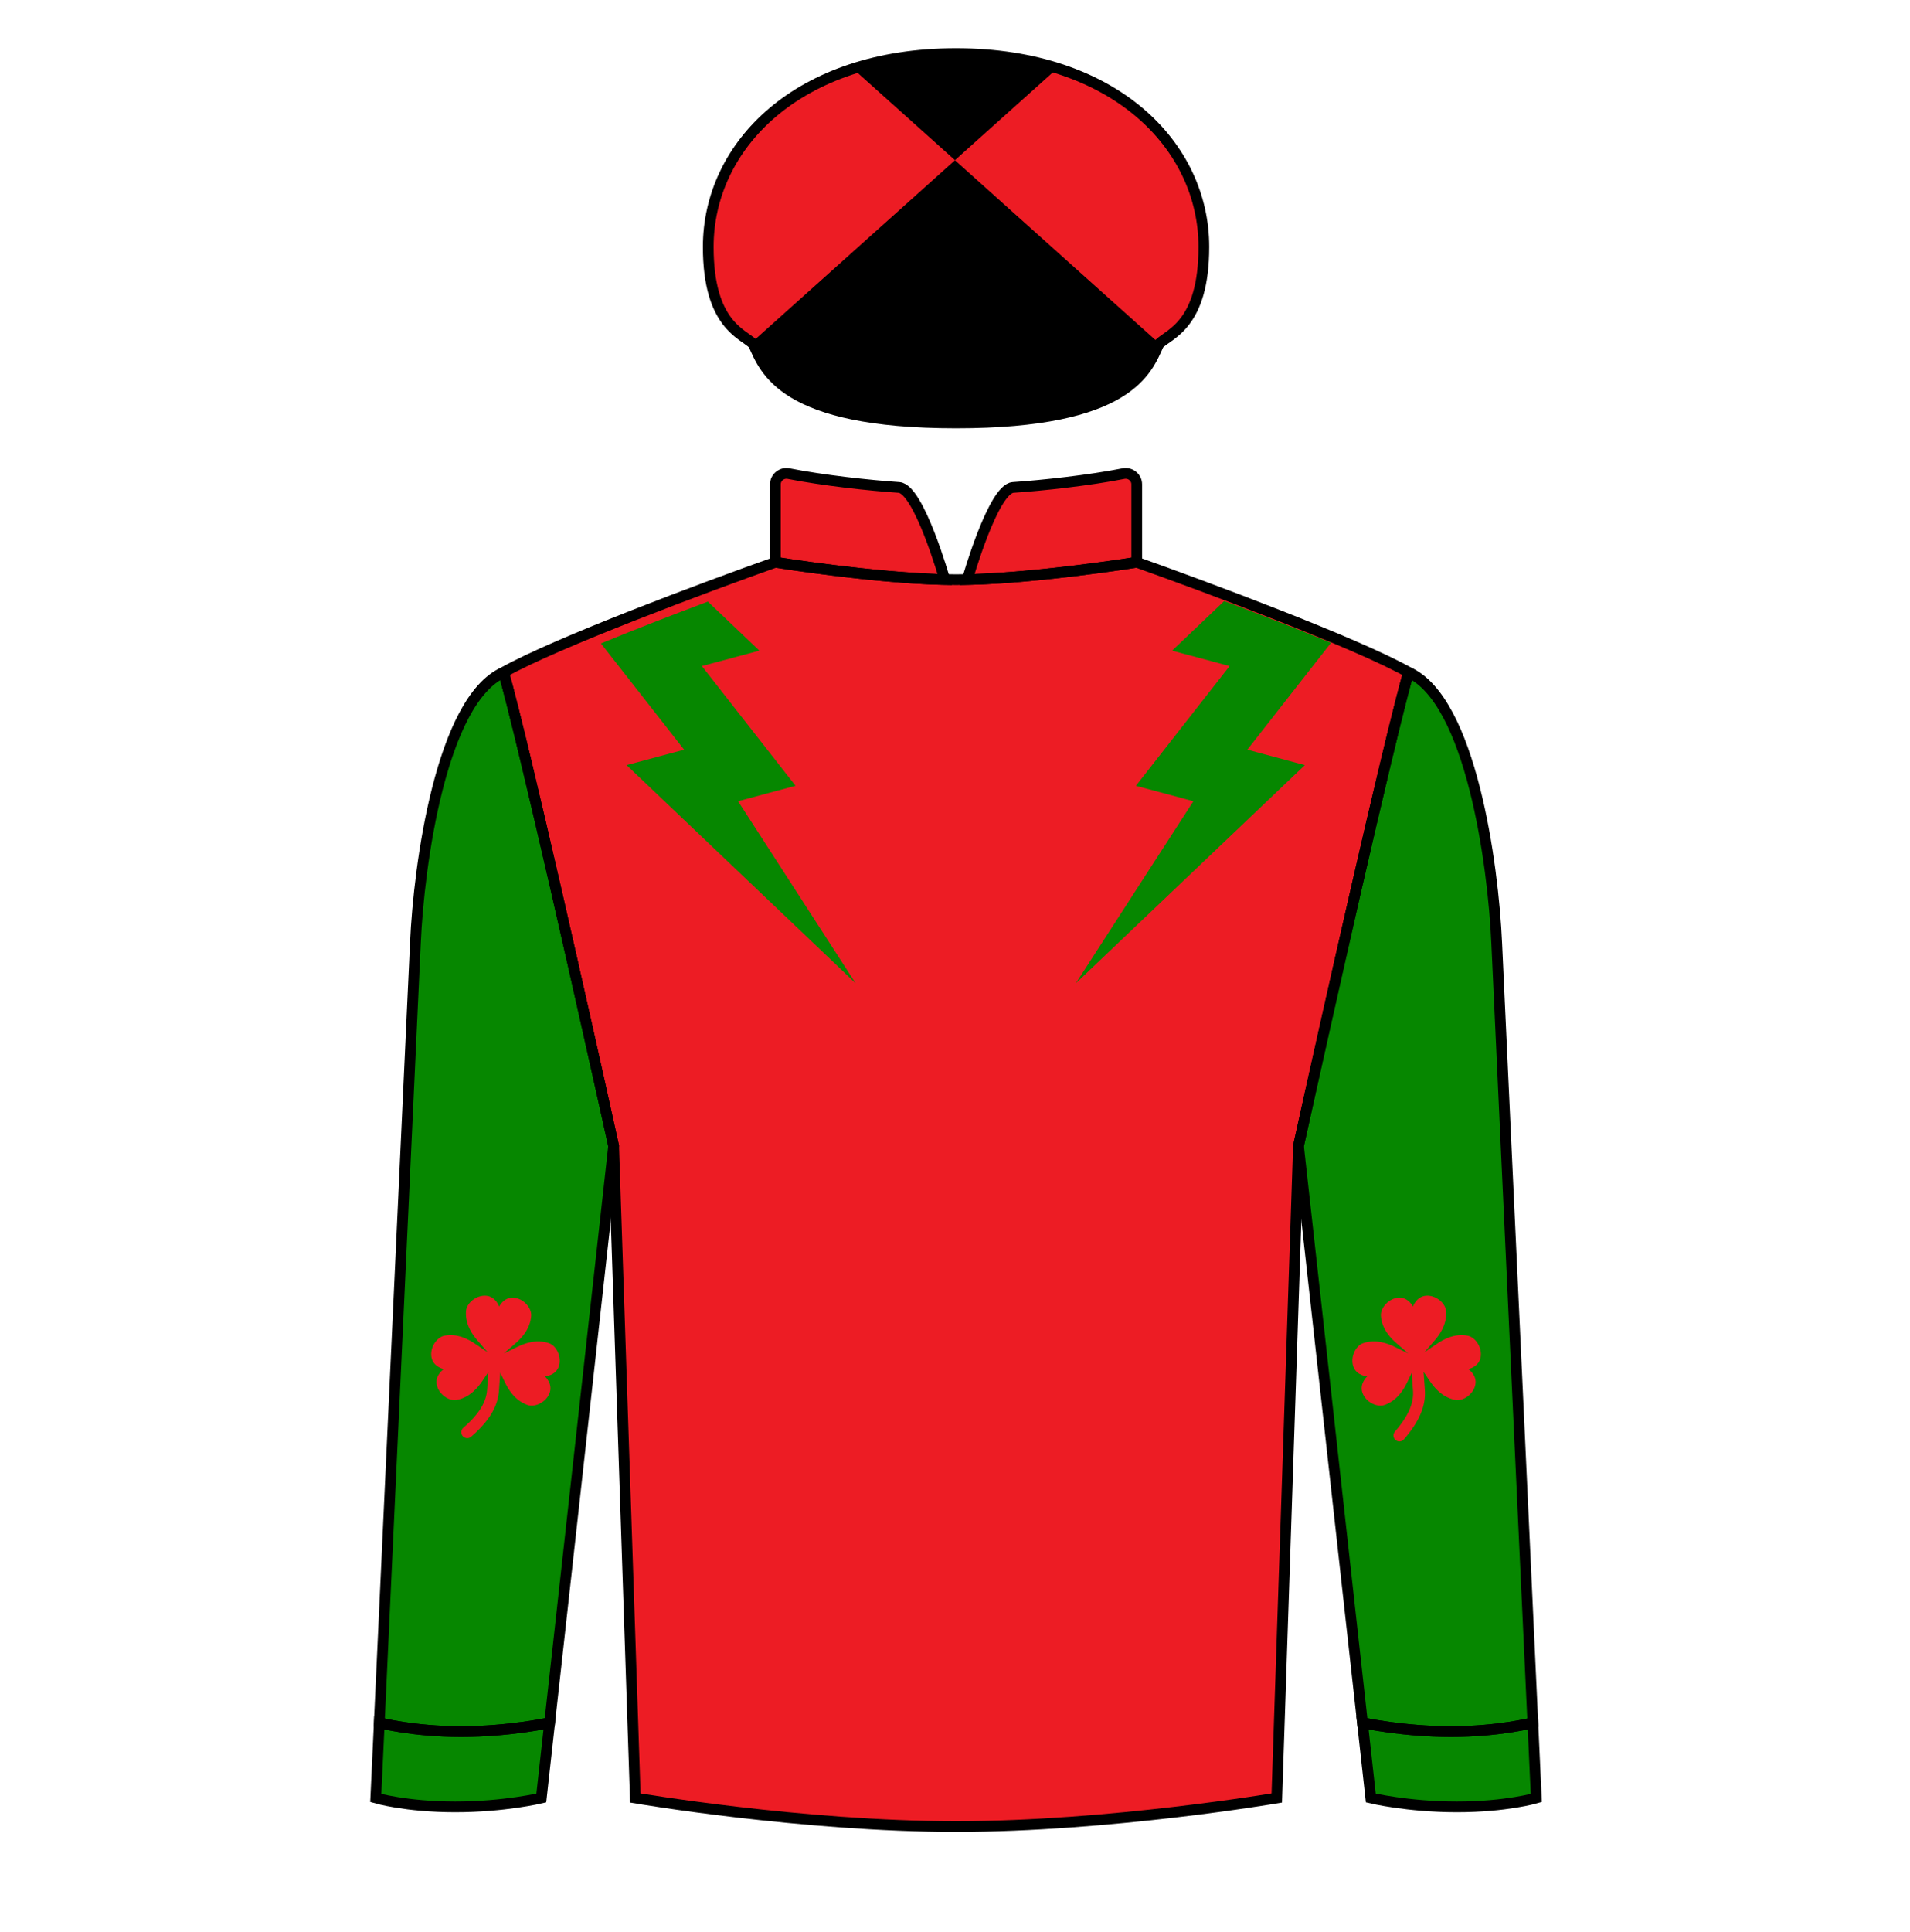 
<svg width="89" height="90" xmlns="http://www.w3.org/2000/svg" fill="none" viewBox="0 0 89 90">

  

<path d="M36.13 26.19C36.13 26.19 41.171 27.003 44.549 27.003C47.926 27.003 52.968 26.19 52.968 26.19C56.179 27.329 63.207 29.95 65.631 31.317C64.637 34.859 61.798 47.502 60.504 53.38L59.494 83.755C59.494 83.755 51.688 85.085 44.549 85.085C37.41 85.085 29.604 83.755 29.604 83.755L28.594 53.38C27.299 47.502 24.461 34.859 23.467 31.317C25.891 29.95 32.919 27.329 36.13 26.19Z" fill="#ed1c24"/>
<path d="M36.13 22.561V26.19C36.13 26.19 40.672 26.923 44.023 26.997C44.023 26.997 42.822 22.769 41.889 22.706C40.518 22.614 38.342 22.378 36.749 22.062C36.432 21.999 36.13 22.238 36.13 22.561Z" fill="#ed1c24"/>
<path d="M52.968 22.561V26.19C52.968 26.19 48.425 26.923 45.075 26.997C45.075 26.997 46.276 22.769 47.209 22.706C48.58 22.614 50.756 22.378 52.349 22.062C52.666 21.999 52.968 22.238 52.968 22.561Z" fill="#ed1c24"/><path fill-rule="evenodd" clip-rule="evenodd" d="M57.044 27.997C58.656 28.602 60.428 29.287 62.022 29.942L58.122 34.922L60.802 35.641L50.13 45.805L55.609 37.322L52.93 36.604L57.296 31.027L54.616 30.309L57.044 27.997ZM32.984 28.023L35.384 30.309L32.704 31.027L37.07 36.604L34.391 37.322L39.87 45.805L29.198 35.641L31.878 34.922L28.002 29.973C29.592 29.317 31.365 28.631 32.984 28.023Z" fill="#068700"/>
  
<path d="M21.211 84.168C23.51 84.168 25.223 83.755 25.223 83.755L25.612 80.248C25.612 80.248 23.732 80.662 21.487 80.662C19.242 80.662 17.673 80.248 17.673 80.248L17.51 83.755C17.51 83.755 18.913 84.168 21.211 84.168Z" fill="#068700"/>
<path d="M67.887 84.168C65.588 84.168 63.875 83.755 63.875 83.755L63.486 80.248C63.486 80.248 65.366 80.662 67.611 80.662C69.856 80.662 71.425 80.248 71.425 80.248L71.587 83.755C71.587 83.755 70.185 84.168 67.887 84.168Z" fill="#068700"/>
<path d="M28.594 53.38C27.299 47.502 24.461 34.859 23.467 31.317C20.561 32.622 19.515 40.269 19.356 43.929L17.673 80.248C17.673 80.248 19.242 80.662 21.487 80.662C23.732 80.662 25.612 80.248 25.612 80.248L28.594 53.38Z" fill="#068700"/>
<path d="M60.504 53.38C61.799 47.502 64.637 34.859 65.631 31.317C68.537 32.622 69.582 40.269 69.742 43.929L71.425 80.248C71.425 80.248 69.856 80.662 67.611 80.662C65.366 80.662 63.486 80.248 63.486 80.248L60.504 53.38Z" fill="#068700"/><path fill-rule="evenodd" clip-rule="evenodd" d="M23.256 60.865C23.256 60.865 23.105 60.391 22.645 60.358C22.184 60.325 21.74 60.71 21.714 61.078C21.668 61.722 22.049 62.213 22.263 62.459L22.724 62.992L22.147 62.602C21.877 62.419 21.345 62.098 20.711 62.22C20.348 62.29 20.019 62.777 20.106 63.23C20.193 63.683 20.682 63.777 20.682 63.777C20.682 63.777 20.263 64.046 20.351 64.499C20.438 64.952 20.924 65.281 21.287 65.212C21.921 65.09 22.296 64.594 22.479 64.324L22.757 63.914L22.697 64.747C22.658 65.289 22.352 65.848 21.591 66.508C21.476 66.608 21.463 66.783 21.563 66.898C21.663 67.014 21.838 67.027 21.954 66.927C22.771 66.218 23.196 65.534 23.25 64.787L23.31 63.942L23.532 64.4C23.675 64.693 23.975 65.237 24.585 65.448C24.934 65.569 25.463 65.312 25.614 64.876C25.765 64.44 25.389 64.115 25.389 64.115C25.389 64.115 25.886 64.091 26.037 63.655C26.188 63.219 25.931 62.69 25.582 62.569C24.972 62.358 24.4 62.599 24.106 62.742L23.479 63.047L24.012 62.585C24.259 62.371 24.706 61.94 24.752 61.296C24.779 60.927 24.394 60.483 23.934 60.45C23.473 60.417 23.256 60.865 23.256 60.865Z" fill="#ed1c24"/>
<path fill-rule="evenodd" clip-rule="evenodd" d="M65.841 60.865C65.841 60.865 65.624 60.417 65.164 60.45C64.704 60.483 64.319 60.927 64.345 61.296C64.391 61.94 64.839 62.371 65.086 62.585L65.619 63.046L64.992 62.742C64.698 62.599 64.126 62.358 63.516 62.569C63.167 62.69 62.91 63.219 63.061 63.655C63.212 64.091 63.709 64.115 63.709 64.115C63.709 64.115 63.333 64.44 63.484 64.876C63.635 65.312 64.163 65.569 64.512 65.448C65.123 65.237 65.423 64.693 65.566 64.4L65.782 63.954L65.842 64.787C65.881 65.329 65.658 65.926 64.998 66.688C64.898 66.803 64.911 66.978 65.026 67.078C65.142 67.178 65.317 67.166 65.417 67.05C66.125 66.233 66.448 65.495 66.394 64.748L66.334 63.903L66.619 64.324C66.802 64.594 67.176 65.09 67.811 65.212C68.174 65.281 68.66 64.952 68.747 64.499C68.835 64.046 68.416 63.777 68.416 63.777C68.416 63.777 68.904 63.683 68.992 63.23C69.079 62.776 68.75 62.29 68.387 62.22C67.752 62.098 67.221 62.419 66.95 62.602L66.373 62.992L66.835 62.459C67.049 62.213 67.43 61.722 67.384 61.078C67.358 60.71 66.913 60.325 66.453 60.358C65.993 60.391 65.841 60.865 65.841 60.865Z" fill="#ed1c24"/>
  
<path d="M35.106 16.032C35.646 17.219 36.455 19.701 44.549 19.701C52.643 19.701 53.452 17.219 53.992 16.032C54.481 15.543 56.096 15.136 56.096 11.5C56.096 6.8 51.941 2.497 44.549 2.497C37.157 2.497 33.002 6.8 33.002 11.5C33.002 15.136 34.617 15.543 35.106 16.032Z" fill="#ed1c24"/>
<path d="M33.002 11.5C33.002 15.136 34.617 15.543 35.106 16.032C35.106 16.032 38.201 17.376 44.58 17.376C50.959 17.376 53.992 16.032 53.992 16.032C54.481 15.543 56.096 15.136 56.096 11.5C56.096 6.797 51.941 2.504 44.549 2.504C37.157 2.504 33.002 6.797 33.002 11.5Z" fill="#ed1c24"/><path fill-rule="evenodd" clip-rule="evenodd" d="M54.023 16.003C54.012 16.012 54.002 16.022 53.992 16.032C53.973 16.074 53.953 16.117 53.933 16.163C53.386 17.391 52.357 19.701 44.549 19.701C36.741 19.701 35.712 17.391 35.164 16.163C35.145 16.117 35.125 16.074 35.106 16.032C35.081 16.007 35.053 15.982 35.023 15.957L44.498 7.465L54.023 16.003ZM49.275 3.178L44.498 7.46L39.748 3.202C41.148 2.751 42.753 2.497 44.549 2.497C46.312 2.497 47.892 2.742 49.275 3.178Z" fill="#000000"/>
<path d="M36.13 26.19C36.13 26.19 41.171 27.003 44.549 27.003C47.926 27.003 52.968 26.19 52.968 26.19C56.179 27.329 63.207 29.95 65.631 31.317C64.637 34.859 61.798 47.502 60.504 53.38L59.494 83.755C59.494 83.755 51.688 85.085 44.549 85.085C37.41 85.085 29.604 83.755 29.604 83.755L28.594 53.38C27.299 47.502 24.461 34.859 23.467 31.317C25.891 29.95 32.919 27.329 36.13 26.19Z" stroke="black" stroke-width="0.5"/>
<path d="M36.13 22.561V26.19C36.13 26.19 40.672 26.923 44.023 26.997C44.023 26.997 42.822 22.769 41.889 22.706C40.518 22.614 38.342 22.378 36.749 22.062C36.432 21.999 36.13 22.238 36.13 22.561Z" stroke="black" stroke-width="0.5"/>
<path d="M52.968 22.561V26.19C52.968 26.19 48.425 26.923 45.075 26.997C45.075 26.997 46.276 22.769 47.209 22.706C48.58 22.614 50.756 22.378 52.349 22.062C52.666 21.999 52.968 22.238 52.968 22.561Z" stroke="black" stroke-width="0.5"/>
<path d="M28.594 53.38C27.299 47.502 24.461 34.859 23.467 31.317C20.561 32.622 19.515 40.269 19.356 43.929L17.673 80.248C17.673 80.248 19.242 80.662 21.487 80.662C23.732 80.662 25.612 80.248 25.612 80.248L28.594 53.38Z" stroke="black" stroke-width="0.5"/>
<path d="M60.504 53.38C61.799 47.502 64.637 34.859 65.631 31.317C68.537 32.622 69.582 40.269 69.742 43.929L71.425 80.248C71.425 80.248 69.856 80.662 67.611 80.662C65.366 80.662 63.486 80.248 63.486 80.248L60.504 53.38Z" stroke="black" stroke-width="0.5"/>
<path d="M21.211 84.168C23.51 84.168 25.223 83.755 25.223 83.755L25.612 80.248C25.612 80.248 23.732 80.662 21.487 80.662C19.242 80.662 17.673 80.248 17.673 80.248L17.51 83.755C17.51 83.755 18.913 84.168 21.211 84.168Z" stroke="black" stroke-width="0.5"/>
<path d="M67.887 84.168C65.588 84.168 63.875 83.755 63.875 83.755L63.486 80.248C63.486 80.248 65.366 80.662 67.611 80.662C69.856 80.662 71.425 80.248 71.425 80.248L71.587 83.755C71.587 83.755 70.185 84.168 67.887 84.168Z" stroke="black" stroke-width="0.5"/>
<path d="M35.106 16.032C35.646 17.219 36.455 19.701 44.549 19.701C52.643 19.701 53.452 17.219 53.992 16.032C54.481 15.543 56.096 15.136 56.096 11.5C56.096 6.8 51.941 2.497 44.549 2.497C37.157 2.497 33.002 6.8 33.002 11.5C33.002 15.136 34.617 15.543 35.106 16.032Z" stroke="black" stroke-width="0.5"/>
<path d="M33.002 11.5C33.002 15.136 34.617 15.543 35.106 16.032C35.106 16.032 38.201 17.376 44.58 17.376C50.959 17.376 53.992 16.032 53.992 16.032C54.481 15.543 56.096 15.136 56.096 11.5C56.096 6.797 51.941 2.504 44.549 2.504C37.157 2.504 33.002 6.797 33.002 11.5Z" stroke="black" stroke-width="0.3"/>

</svg>
    